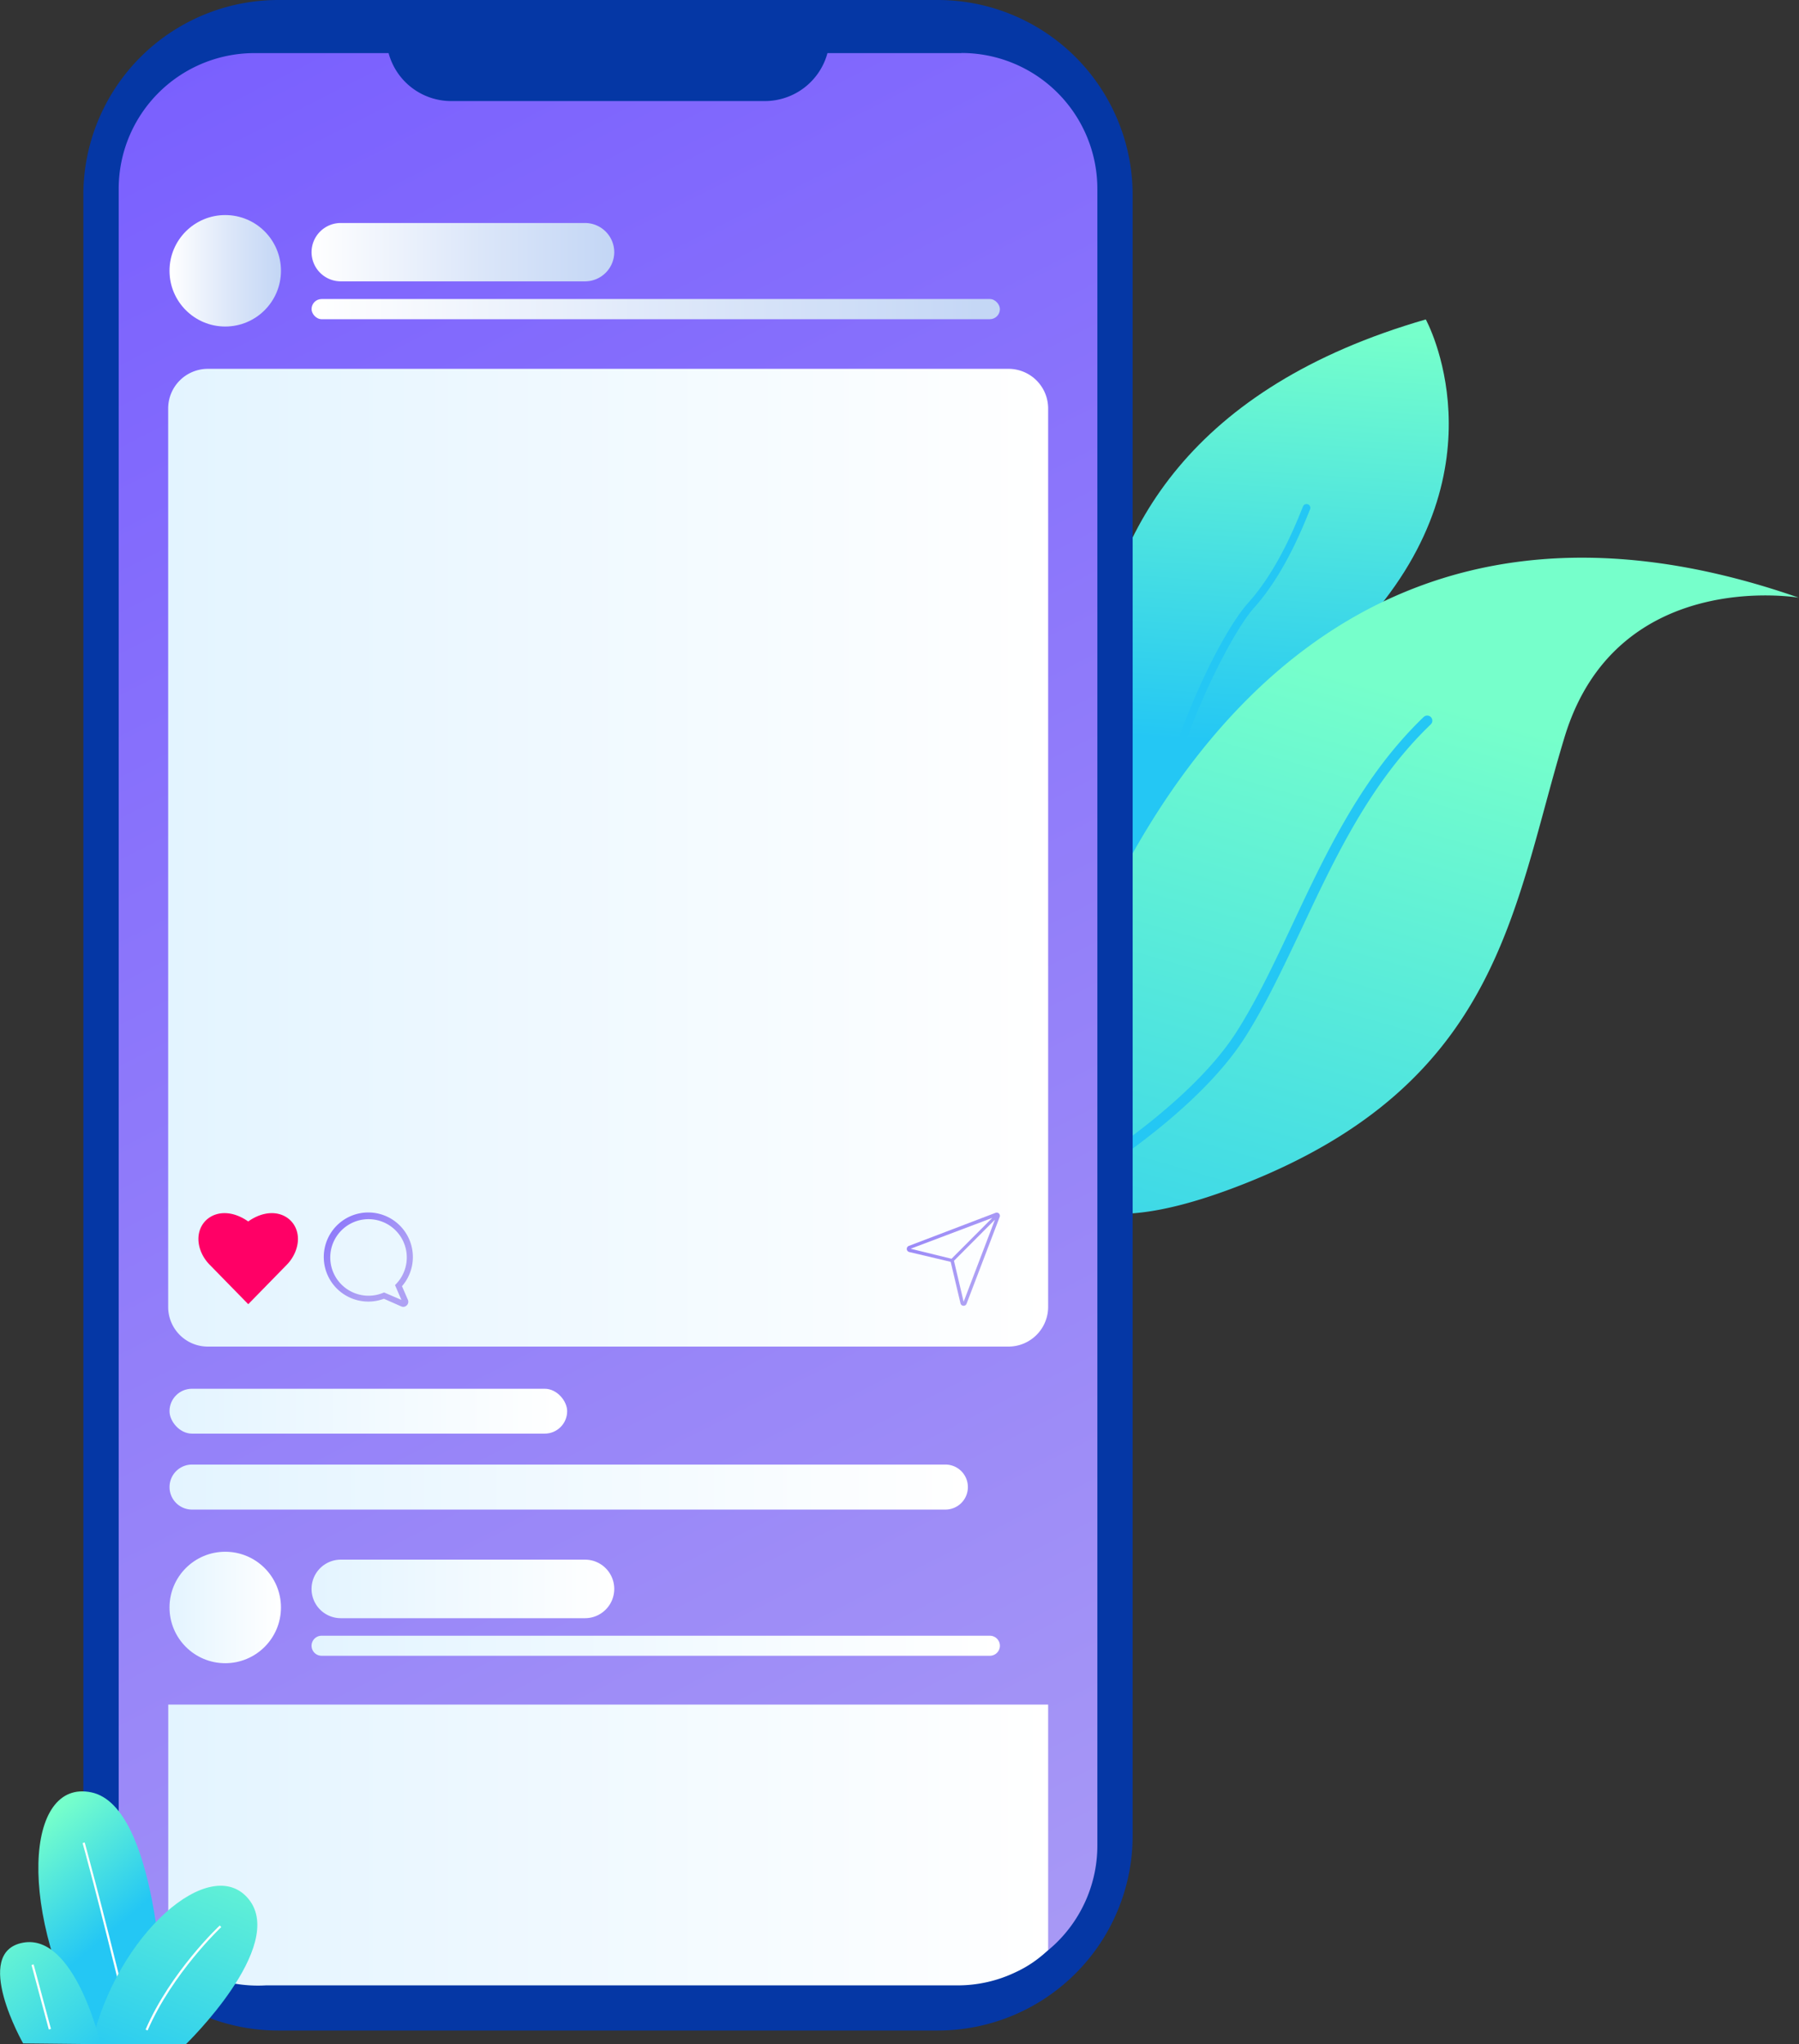 <?xml version="1.0" encoding="UTF-8"?> <svg xmlns="http://www.w3.org/2000/svg" xmlns:xlink="http://www.w3.org/1999/xlink" viewBox="0 0 466.85 530.39"><rect x="0" y="0" width="466.85" height="530.39" fill="#333333" stroke="none"/> <defs> <style>.cls-1{fill:url(#Безымянный_градиент_148);}.cls-2{fill:#24c7f4;}.cls-3{fill:url(#Безымянный_градиент_148-2);}.cls-4{fill:#0537a5;}.cls-5{fill:url(#Безымянный_градиент_142);}.cls-6{fill:url(#Безымянный_градиент_101);}.cls-7{fill:url(#Безымянный_градиент_101-2);}.cls-8{fill:url(#Безымянный_градиент_101-3);}.cls-9{fill:url(#Безымянный_градиент_101-4);}.cls-10{fill:url(#Безымянный_градиент_101-5);}.cls-11{fill:url(#Безымянный_градиент_101-6);}.cls-12{fill:url(#New_Gradient_Swatch_copy_10);}.cls-13{fill:url(#New_Gradient_Swatch_copy_10-2);}.cls-14{fill:url(#New_Gradient_Swatch_copy_10-3);}.cls-15{fill:url(#Безымянный_градиент_101-7);}.cls-16{fill:url(#Безымянный_градиент_142-2);}.cls-17{fill:#f06;}.cls-18{fill:url(#Безымянный_градиент_142-3);}.cls-19{fill:url(#Безымянный_градиент_148-3);}.cls-20{fill:#fff;}.cls-21{fill:url(#Безымянный_градиент_148-4);}.cls-22{fill:url(#Безымянный_градиент_148-5);}</style> <linearGradient id="Безымянный_градиент_148" x1="333.79" y1="84.78" x2="326.68" y2="193.22" gradientUnits="userSpaceOnUse"> <stop offset="0" stop-color="#76ffcb"></stop> <stop offset="1" stop-color="#24c7f4"></stop> </linearGradient> <linearGradient id="Безымянный_градиент_148-2" x1="378.21" y1="183.79" x2="317.77" y2="393.56" xlink:href="#Безымянный_градиент_148"></linearGradient> <linearGradient id="Безымянный_градиент_142" x1="14.07" y1="-19.56" x2="318.99" y2="581.98" gradientUnits="userSpaceOnUse"> <stop offset="0" stop-color="#765bff"></stop> <stop offset="0.99" stop-color="#aea1f4"></stop> </linearGradient> <linearGradient id="Безымянный_градиент_101" x1="43.64" y1="478.73" x2="271.98" y2="478.73" gradientUnits="userSpaceOnUse"> <stop offset="0" stop-color="#e3f4ff"></stop> <stop offset="1" stop-color="#fff"></stop> </linearGradient> <linearGradient id="Безымянный_градиент_101-2" x1="43.99" y1="366.15" x2="147.18" y2="366.15" xlink:href="#Безымянный_градиент_101"></linearGradient> <linearGradient id="Безымянный_градиент_101-3" x1="43.99" y1="385.86" x2="251.17" y2="385.86" xlink:href="#Безымянный_градиент_101"></linearGradient> <linearGradient id="Безымянный_градиент_101-4" x1="80.85" y1="412.27" x2="159.4" y2="412.27" xlink:href="#Безымянный_градиент_101"></linearGradient> <linearGradient id="Безымянный_градиент_101-5" x1="80.85" y1="427.02" x2="259.48" y2="427.02" xlink:href="#Безымянный_градиент_101"></linearGradient> <linearGradient id="Безымянный_градиент_101-6" x1="43.99" y1="417.08" x2="72.92" y2="417.08" xlink:href="#Безымянный_градиент_101"></linearGradient> <linearGradient id="New_Gradient_Swatch_copy_10" x1="80.85" y1="65.45" x2="159.4" y2="65.45" gradientUnits="userSpaceOnUse"> <stop offset="0" stop-color="#fff"></stop> <stop offset="0.56" stop-color="#dbe6f9"></stop> <stop offset="1" stop-color="#c3d6f5"></stop> </linearGradient> <linearGradient id="New_Gradient_Swatch_copy_10-2" x1="80.85" y1="80.2" x2="259.48" y2="80.2" xlink:href="#New_Gradient_Swatch_copy_10"></linearGradient> <linearGradient id="New_Gradient_Swatch_copy_10-3" x1="43.99" y1="70.26" x2="72.92" y2="70.26" xlink:href="#New_Gradient_Swatch_copy_10"></linearGradient> <linearGradient id="Безымянный_градиент_101-7" x1="43.64" y1="222.53" x2="271.98" y2="222.53" xlink:href="#Безымянный_градиент_101"></linearGradient> <linearGradient id="Безымянный_градиент_142-2" x1="210.59" y1="291.49" x2="257.25" y2="329.05" xlink:href="#Безымянный_градиент_142"></linearGradient> <linearGradient id="Безымянный_градиент_142-3" x1="76.31" y1="307.86" x2="100.31" y2="330.68" xlink:href="#Безымянный_градиент_142"></linearGradient> <linearGradient id="Безымянный_градиент_148-3" x1="6.84" y1="476.08" x2="28.47" y2="501.56" xlink:href="#Безымянный_градиент_148"></linearGradient> <linearGradient id="Безымянный_градиент_148-4" x1="64.12" y1="468.35" x2="34.7" y2="541.9" xlink:href="#Безымянный_градиент_148"></linearGradient> <linearGradient id="Безымянный_градиент_148-5" x1="-6.15" y1="498.77" x2="25.85" y2="537" xlink:href="#Безымянный_градиент_148"></linearGradient> </defs> <g id="Слой_2" data-name="Слой 2"> <g id="Слой_1-2" data-name="Слой 1"> <path class="cls-1" d="M296.21,251.48c.78,1.93,1.29,3,1.34,3.14.2-1.06.4-2.12.61-3.14,8.87-45.47,20.74-50.23,56.33-90C390.88,120.79,370,82.88,370,82.88,248,118.11,287.92,231.15,296.21,251.48Z"></path> <path class="cls-2" d="M296.21,251.48c.78,1.93,1.29,3,1.34,3.14.2-1.06.4-2.12.61-3.14-4-39.31,19.76-85.45,27.22-93.72,7.71-8.58,12.46-20.37,14.26-24.81.11-.28.23-.56.33-.8a1,1,0,0,0-.43-1.24h0a1,1,0,0,0-1.4.48l-.33.82c-1.76,4.36-6.42,15.91-13.9,24.21C314.46,166.93,292.58,213.28,296.21,251.48Z"></path> <path class="cls-3" d="M284.65,239.65c-13.28,29-20.74,56.37-11,68.6a14.83,14.83,0,0,0,1.89,2c7.53,6.63,22.33,6.78,47.33-3.09,66.53-26.28,69.69-71.64,83.15-115.93,13.27-43.74,59.61-36.35,60.79-36.15C358.87,117.46,307.17,190.54,284.65,239.65Z"></path> <path class="cls-2" d="M273.69,308.25a14.83,14.83,0,0,0,1.89,2c12.5-7.53,36.43-23.49,47.71-41.41,5.32-8.46,9.79-18,14.54-28,8.77-18.65,17.86-37.92,33.46-52.89a1.33,1.33,0,0,0,.06-1.86h0a1.34,1.34,0,0,0-1.9-.06c-15.94,15.32-25.12,34.81-34,53.69-4.7,10-9.14,19.42-14.39,27.74C310.05,284.9,285.87,300.92,273.69,308.25Z"></path> <path class="cls-4" d="M243.33,0H72.24A50.6,50.6,0,0,0,21.63,50.61V476.25a50.6,50.6,0,0,0,50.61,50.6H243.33a50.58,50.58,0,0,0,50.6-50.6V50.61A50.59,50.59,0,0,0,243.33,0Z"></path> <path class="cls-5" d="M249.51,13.78H214.73a16.83,16.83,0,0,1-16.25,12.44h-81.4a16.82,16.82,0,0,1-16.24-12.44H66.05A35.24,35.24,0,0,0,30.8,49V478.86a35.25,35.25,0,0,0,35.25,35.26H249.51a35.27,35.27,0,0,0,35.26-35.26V49a35.26,35.26,0,0,0-35.26-35.25Z"></path> <path class="cls-6" d="M248.45,515.13H69a35.51,35.51,0,0,1-15.79-2.7,27.41,27.41,0,0,1-9.55-6.49V442.28H272v63.66a30.55,30.55,0,0,1-8.54,5.82A34.66,34.66,0,0,1,248.45,515.13Z"></path> <rect class="cls-7" x="43.99" y="360.33" width="103.19" height="11.64" rx="5.82"></rect> <path class="cls-8" d="M245.34,380H49.81A5.83,5.83,0,0,0,44,385.86h0a5.83,5.83,0,0,0,5.82,5.82H245.34a5.83,5.83,0,0,0,5.83-5.82h0A5.83,5.83,0,0,0,245.34,380Z"></path> <path class="cls-9" d="M151.81,404.67H88.44a7.59,7.59,0,0,0-7.59,7.6h0a7.59,7.59,0,0,0,7.59,7.59h63.37a7.59,7.59,0,0,0,7.59-7.59h0A7.59,7.59,0,0,0,151.81,404.67Z"></path> <path class="cls-10" d="M256.87,424.41H83.46A2.61,2.61,0,0,0,80.85,427h0a2.61,2.61,0,0,0,2.61,2.61H256.87a2.61,2.61,0,0,0,2.61-2.61h0A2.61,2.61,0,0,0,256.87,424.41Z"></path> <circle class="cls-11" cx="58.45" cy="417.08" r="14.46"></circle> <path class="cls-12" d="M151.81,57.86H88.44a7.58,7.58,0,0,0-7.59,7.59h0A7.59,7.59,0,0,0,88.44,73h63.37a7.59,7.59,0,0,0,7.59-7.59h0A7.59,7.59,0,0,0,151.81,57.86Z"></path> <rect class="cls-13" x="80.85" y="77.59" width="178.63" height="5.23" rx="2.61"></rect> <circle class="cls-14" cx="58.45" cy="70.26" r="14.46"></circle> <path class="cls-15" d="M261.68,349.39H53.94a10.29,10.29,0,0,1-10.3-10.31V106a10.29,10.29,0,0,1,10.3-10.3H261.68A10.29,10.29,0,0,1,272,106V339.08a10.31,10.31,0,0,1-10.3,10.31Z"></path> <path class="cls-16" d="M259.2,314.83a.84.84,0,0,0-.84-.15l-22.52,8.59a.83.83,0,0,0,.11,1.58l10.76,2.55,2.54,10.76a.82.82,0,0,0,.81.64h.05a.81.81,0,0,0,.72-.53l8.59-22.51A.82.82,0,0,0,259.2,314.83ZM236.31,324,257.5,316l-10.57,10.6Zm13.76,13.75-2.51-10.62,10.64-10.68Z"></path> <path class="cls-17" d="M76.58,324.92c3.13-7.41-4.2-13.58-12.17-8-8-5.58-15.31.59-12.18,8a10.48,10.48,0,0,0,2.19,3.24l10,10.23h0l10-10.23A10.45,10.45,0,0,0,76.58,324.92Z"></path> <path class="cls-18" d="M104.67,339.08a1.32,1.32,0,0,1-.51-.1l-4.53-2a11.56,11.56,0,1,1,4.69-3.26l1.53,3.53a1.29,1.29,0,0,1-.27,1.42A1.3,1.3,0,0,1,104.67,339.08Zm-5-3.74,4.5,1.94-1.66-3.84.35-.37a9.93,9.93,0,1,0-3.49,2.39Z"></path> <path class="cls-19" d="M42.31,518.5s-1.41-49.77-18.56-53.44-19.6,31,0,65.33Z"></path> <path class="cls-20" d="M33.16,524.25C25,490.67,21.47,478.33,21.43,478.2l.55-.15c0,.12,3.56,12.47,11.74,46.06Z"></path> <path class="cls-21" d="M48.25,530.39s26.13-25.32,16.33-37.57-34.3,9-40.83,37.57Z"></path> <path class="cls-20" d="M38.3,526.83l-.52-.23c6.48-15,19.13-26.92,19.25-27l.39.41C57.3,500.09,44.73,512,38.3,526.83Z"></path> <path class="cls-22" d="M26.13,530.39S19.46,501.6,6,504.05s0,26.13,0,26.13Z"></path> <rect class="cls-20" x="10.4" y="509.47" width="0.57" height="17.33" transform="translate(-133.9 20.47) rotate(-15.02)"></rect> </g> </g> </svg> 